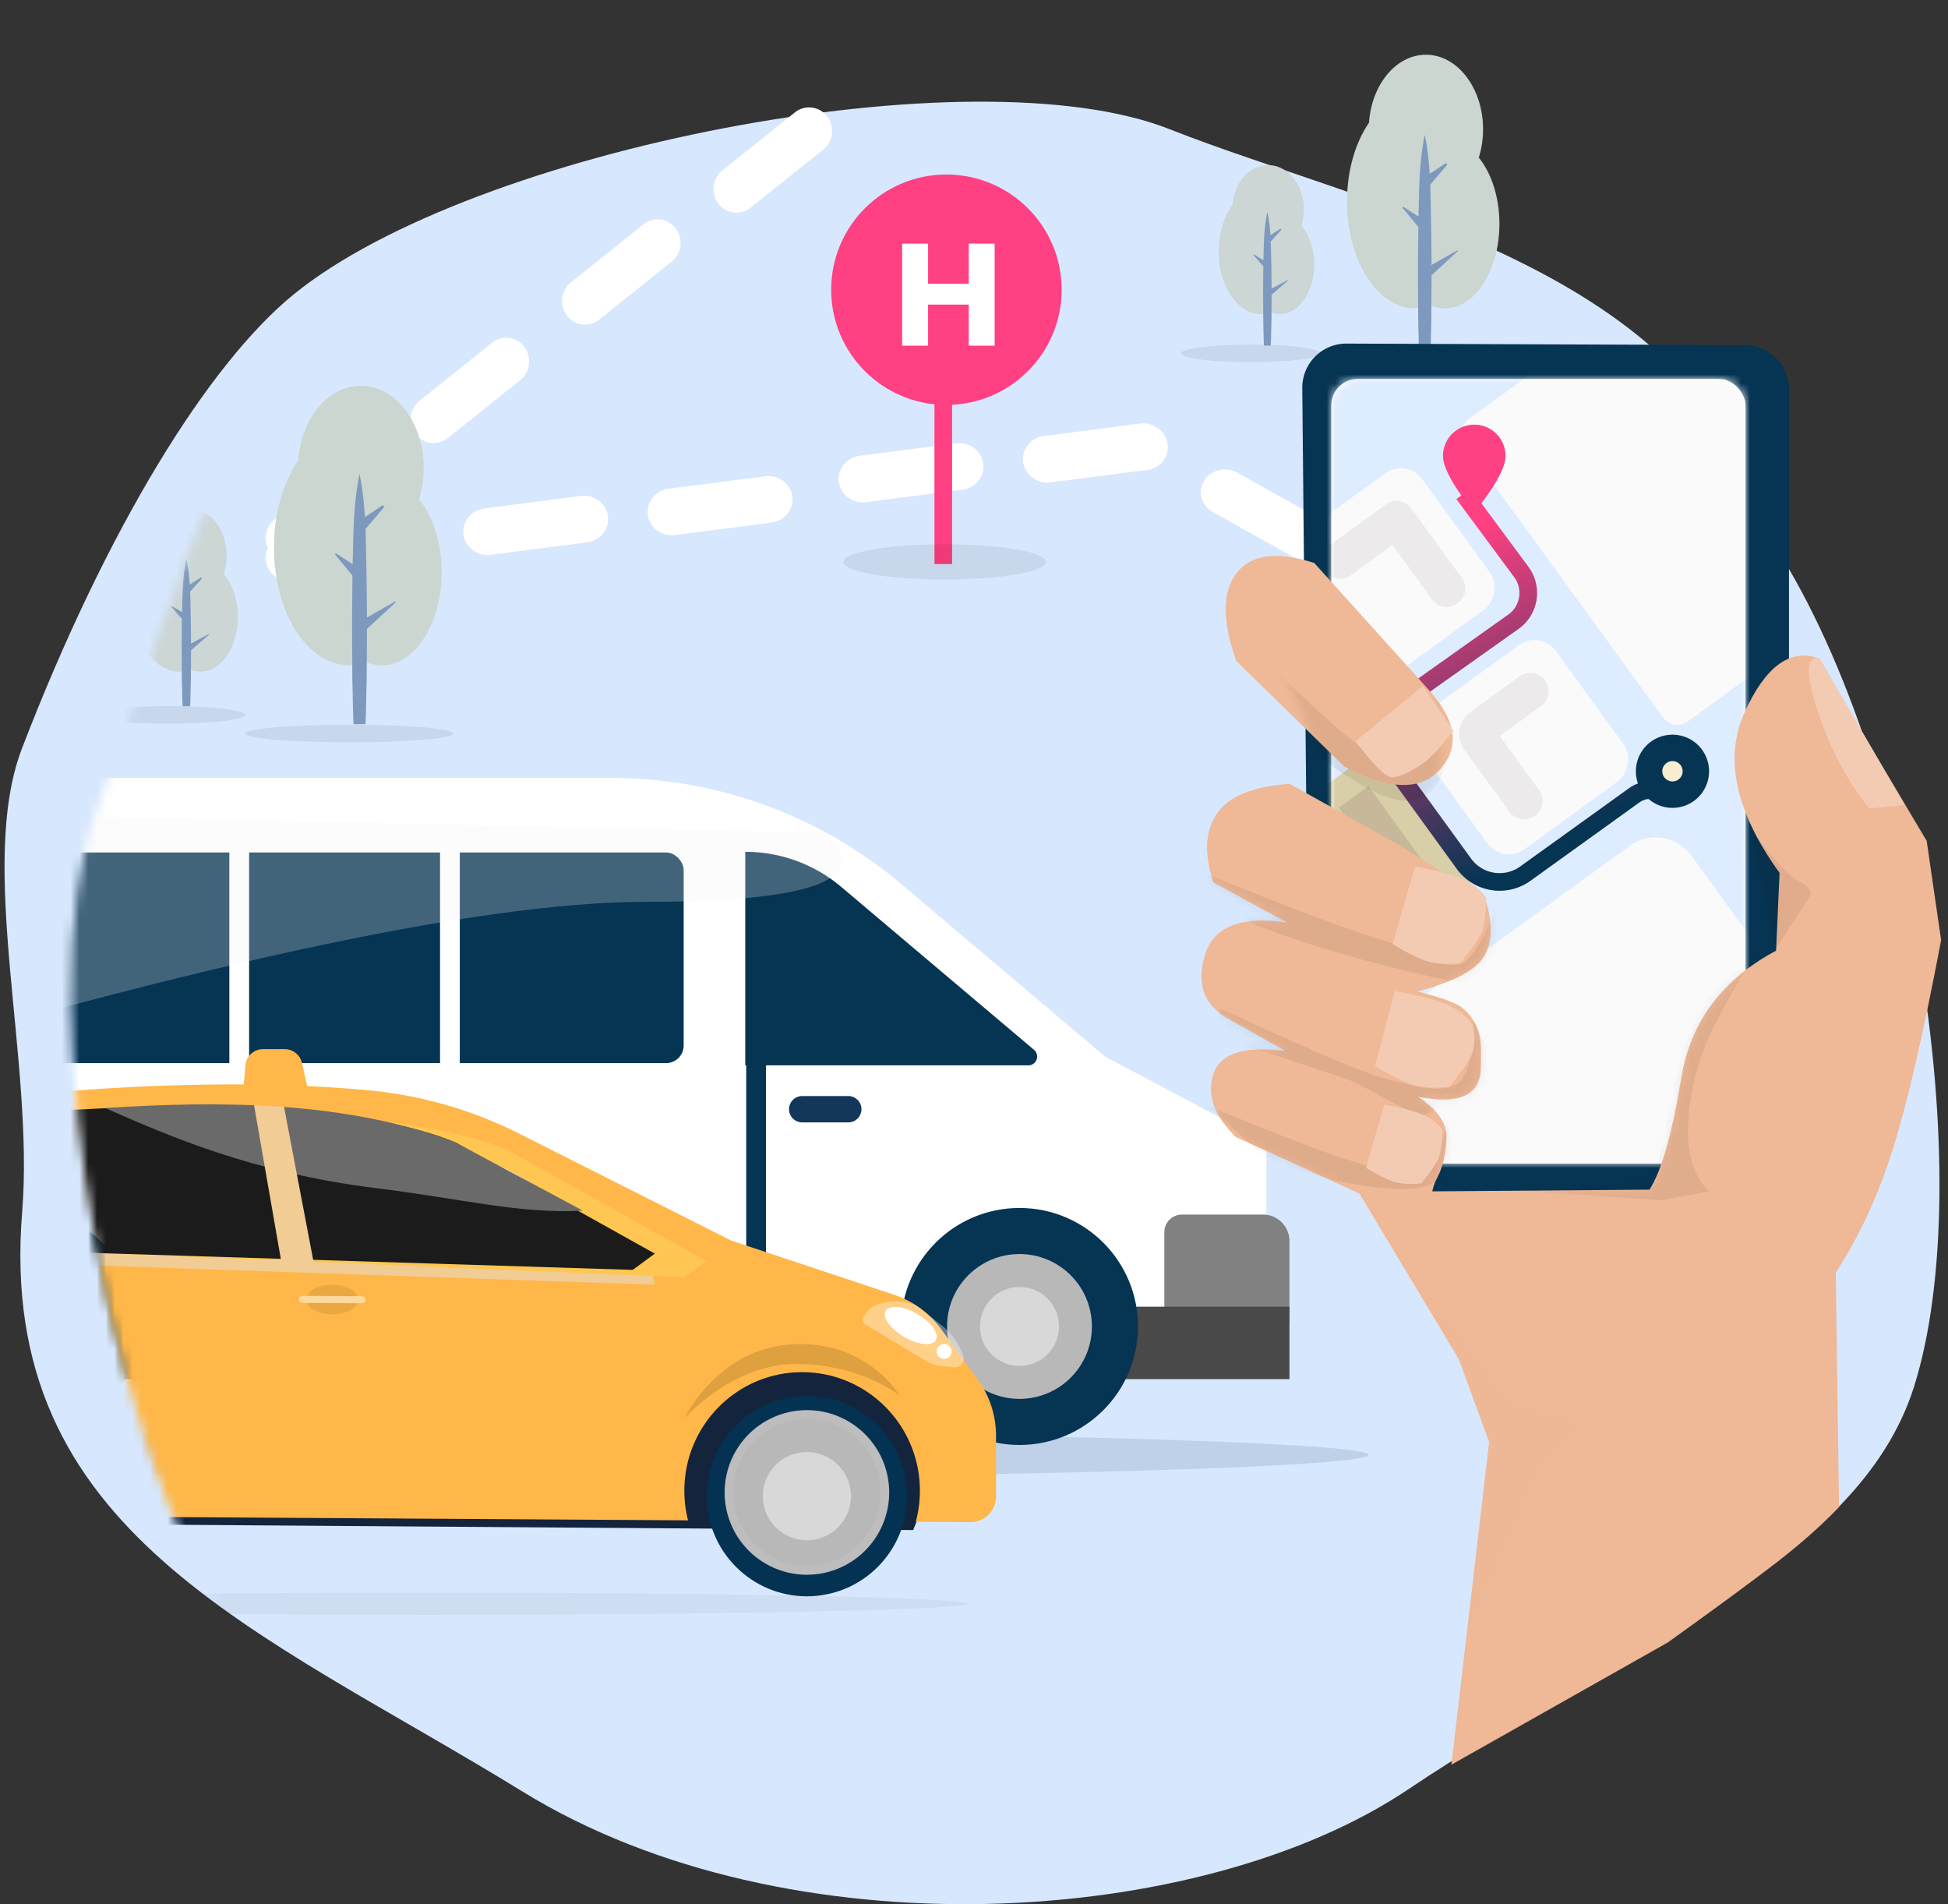 <svg width="221" height="216" viewBox="0 0 221 216" xmlns="http://www.w3.org/2000/svg" xmlns:xlink="http://www.w3.org/1999/xlink">
    <rect x="0" y="0" width="221" height="216" fill="#333333" stroke="none"/>
    <defs>
        <path d="M198.918 52.672c15.866 23.571 18.783 70.465.33 100.476-18.452 30.01-29.283 59.788-65.742 56.836-17.324-1.402-39.36 5.127-52.67 0-25.025-9.64-43.593-21.153-51.449-30.814C12.835 158.814 1.84 102.048 10.656 79.8 19.473 57.549 26.74 19.025 55.47 12.77c24.735-17.406 74.184-24.908 97.86-17.406 20.147 6.384 29.722 33.734 45.587 57.307z" id="b4x3ct1s6a"/>
        <path d="M52.887 111.945c5.613-4.022 9.774-7.084 12.484-9.186 2.71-2.103 5.028-4.165 6.955-6.185l-.367-26.596c2.64-4.048 4.789-8.69 6.448-13.924 1.66-5.235 3.493-13.161 5.502-23.778L82.274 21.02 69.954.28c-3.214-1.084-5.996.974-8.347 6.173-2.35 5.2-1.026 11.265 3.974 18.197l-.396 8.82c-6.124 3.264-9.709 8.071-10.754 14.422-1.045 6.35-2.247 10.578-3.607 12.682l-24.64.193c.118-.543.266-.98.443-1.31.98-1.83 1.076-3.402 1.163-4.597.126-1.738-.956-3.348-3.248-4.83 4.767.94 7.151-.18 7.151-3.362 0-2.215.386-4.52-1.98-6.616-.69-.61-2.427-1.262-5.212-1.955 4.161-1.103 6.695-2.456 7.601-4.06.906-1.602.944-3.73.112-6.384l-9.752-6.138-12.46-6.973c-4.216.299-6.978 1.442-8.288 3.428-1.31 1.987-1.43 4.576-.358 7.766l8.327 4.528c-5.257-.754-8.36.496-9.31 3.748-.949 3.252-.089 5.631 2.58 7.136l6.592 3.703c-4.656-.609-7.384.253-8.185 2.584-.8 2.331.042 4.72 2.526 7.165l7.238 3.3 6.804 3.127L29.206 79.83l3.424 9.372-4.278 36.596 24.535-13.854z" id="h19p9yifuf"/>
        <path d="m10.052.794 12.86 14.252c3.205 3.476 3.706 6.497 1.503 9.065-2.204 2.567-5.862 2.483-10.976-.25L1.212 11.915C-.413 7.401-.404 4.08 1.241 1.95 2.885-.18 5.822-.565 10.052.794z" id="qemlxjkkuh"/>
        <linearGradient x1="34.465%" y1="16.471%" x2="94.447%" y2="88.944%" id="jey0f6svxe">
            <stop stop-color="#063453" offset="0%"/>
            <stop stop-color="#FF4082" offset="100%"/>
        </linearGradient>
        <rect id="jn06mh3sgc" x="0" y="0" width="47" height="89" rx="3"/>
    </defs>
    <g fill="none" fill-rule="evenodd">
        <g transform="translate(.514 .98)">
            <g transform="translate(0 10.553)">
                <mask id="3u24d5wmyb" fill="#fff">
                    <use xlink:href="#b4x3ct1s6a"/>
                </mask>
                <use fill="#D7E7FD" transform="rotate(90 109.758 102.224)" xlink:href="#b4x3ct1s6a"/>
                <g mask="url(#3u24d5wmyb)">
                    <g transform="translate(-39.485 76.704)">
                        <path d="M183.017 65.203H4.482V23.777l3.166-20.39A4 4 0 0 1 11.601 0h96.71a51 51 0 0 1 32.941 12.066l23.09 19.536 17.239 9.143a2 2 0 0 1 1.062 1.767V55.87l2.323 2.839-1.949 6.494z" fill="#FFF"/>
                        <path fill="#063453" d="M123.63 31.602h2.241v28.374h-2.241z"/>
                        <path d="M136.702 37.575c0 .825-.668 1.494-1.493 1.494h-5.23a1.493 1.493 0 0 1 0-2.987h5.23c.825 0 1.493.669 1.493 1.493z" fill="#13375B"/>
                        <path d="M123.521 8.377v24.225h32.112a1 1 0 0 0 .645-1.764l-21.872-18.479a16.866 16.866 0 0 0-10.885-3.982z" fill="#063453"/>
                        <path d="M173.065 49.523h9.193a3 3 0 0 1 3 3v8.934a3 3 0 0 1-3 3h-11.193V51.523a2 2 0 0 1 2-2z" fill="#818181"/>
                        <path fill="#494949" d="M52.291 59.976h132.967v8.214H52.291z"/>
                        <ellipse fill="#0C2A53" opacity=".12" cx="99.352" cy="76.777" rx="94.87" ry="2.613"/>
                        <g transform="translate(141.185 48.776)">
                            <ellipse fill="#063453" cx="13.446" cy="13.441" rx="13.446" ry="13.441"/>
                            <ellipse fill="#B8B8B8" cx="13.446" cy="13.441" rx="8.217" ry="8.214"/>
                            <ellipse fill="#D8D8D8" cx="13.446" cy="13.441" rx="4.482" ry="4.48"/>
                        </g>
                        <g transform="translate(27.64 48.776)">
                            <ellipse fill="#063453" cx="13.446" cy="13.441" rx="13.446" ry="13.441"/>
                            <ellipse fill="#B8B8B8" cx="13.446" cy="13.441" rx="8.217" ry="8.214"/>
                            <ellipse fill="#D8D8D8" cx="13.446" cy="13.441" rx="4.482" ry="4.48"/>
                        </g>
                        <rect fill="#063453" x="12.699" y="8.454" width="103.834" height="23.894" rx="2"/>
                        <path fill="#FFF" d="M64.99 6.214h2.241v28.374H64.99zM88.894 6.214h2.241v28.374h-2.241z"/>
                        <path d="M11.173 36.082c48.246-14.685 81.935-22.027 101.07-22.027 19.133 0 25.917-2.614 20.35-7.84L8.218 3.518l2.956 32.563z" fill="#F4F4F4" opacity=".25"/>
                    </g>
                </g>
                <path d="m180.284 142.415 4.478-10.094c.618-1.394.06-3.059-1.245-3.719-1.306-.66-2.865-.065-3.484 1.329l-4.478 10.094c-.618 1.394-.06 3.06 1.245 3.72 1.306.66 2.866.064 3.484-1.33zm8.964-19.414 4.478-10.094c.618-1.394.061-3.06-1.245-3.72-1.306-.659-2.865-.064-3.484 1.33l-4.478 10.094c-.618 1.394-.06 3.059 1.245 3.719 1.306.66 2.866.065 3.484-1.329zm9.711-19.414 4.478-10.095c.618-1.393.061-3.058-1.245-3.718-1.305-.66-2.865-.065-3.483 1.329l-4.478 10.094c-.619 1.394-.061 3.059 1.244 3.719 1.306.66 2.866.065 3.484-1.329zm6.372-23.376-9.447-5.278c-1.305-.729-2.99-.323-3.762.906-.774 1.23-.343 2.817.961 3.545l9.448 5.278c1.304.729 2.989.323 3.762-.906.773-1.23.343-2.817-.962-3.545zm-18.675-10.454-9.448-5.278c-1.304-.729-2.988-.323-3.762.906-.773 1.23-.342 2.817.962 3.546l9.448 5.278c1.304.728 2.989.322 3.762-.907.773-1.23.343-2.816-.962-3.545zm-18.675-11.2-9.448-5.278c-1.304-.73-2.989-.323-3.762.906-.773 1.23-.343 2.816.962 3.545l9.448 5.278c1.304.729 2.988.323 3.762-.906.773-1.23.342-2.817-.962-3.546zm-18.675-11.201-9.448-5.278c-1.304-.729-2.989-.323-3.762.906-.773 1.23-.343 2.817.962 3.546l9.447 5.278c1.305.728 2.99.323 3.763-.907.773-1.229.342-2.816-.962-3.545zM130.57 36.861a2.843 2.843 0 0 0-1.772-.348l-10.866 1.406c-1.508.195-2.567 1.533-2.365 2.987.203 1.454 1.59 2.475 3.1 2.28l10.864-1.407-.367-2.633-1.405 2.285.055.032c1.31.748 3 .331 3.777-.93.74-1.203.382-2.738-.785-3.528l-.236-.144zm-22.632 1.892-10.923 1.413c-1.508.195-2.566 1.53-2.364 2.983.203 1.452 1.59 2.472 3.098 2.277l10.923-1.413c1.508-.195 2.566-1.53 2.364-2.983-.203-1.453-1.59-2.472-3.098-2.277zm-21.663 3.734-10.923 1.412c-1.508.195-2.567 1.531-2.364 2.983.202 1.453 1.59 2.472 3.097 2.277l10.923-1.413c1.508-.195 2.567-1.53 2.364-2.983-.202-1.452-1.589-2.471-3.097-2.276zm-20.916 2.24-10.923 1.412c-1.509.196-2.567 1.531-2.364 2.983.202 1.453 1.589 2.472 3.097 2.277l10.923-1.413c1.508-.195 2.567-1.53 2.364-2.983-.202-1.452-1.59-2.471-3.097-2.276zm-22.41 2.986-10.924 1.413c-1.508.195-2.566 1.53-2.364 2.983.203 1.453 1.59 2.472 3.098 2.277l10.923-1.413c1.508-.195 2.566-1.53 2.364-2.983-.203-1.452-1.59-2.472-3.098-2.277zm-9.105 3.892 8.232-6.584c1.136-.909 1.341-2.594.458-3.763a2.559 2.559 0 0 0-3.659-.47l-8.232 6.583c-1.136.91-1.341 2.594-.457 3.763a2.559 2.559 0 0 0 3.658.471zm16.434-13.44 8.232-6.584c1.137-.91 1.342-2.594.458-3.763a2.559 2.559 0 0 0-3.658-.471l-8.232 6.584c-1.137.909-1.342 2.593-.458 3.763a2.559 2.559 0 0 0 3.658.47zm17.181-13.441 8.232-6.584c1.137-.909 1.342-2.594.458-3.763a2.559 2.559 0 0 0-3.658-.47l-8.232 6.583c-1.137.91-1.342 2.594-.458 3.763a2.559 2.559 0 0 0 3.658.47zM84.64 12.03l8.232-6.584c1.137-.909 1.342-2.594.458-3.763a2.559 2.559 0 0 0-3.658-.47L81.44 7.795c-1.137.91-1.342 2.594-.458 3.763a2.559 2.559 0 0 0 3.658.471z" fill="#FFF" fill-rule="nonzero" mask="url(#3u24d5wmyb)"/>
                <g mask="url(#3u24d5wmyb)">
                    <g transform="translate(-25.514 107.467)">
                        <path fill="#14243D" d="m128.597 54.548-94.526-.676-26.049-.167-3.815-4.262 1.655-7.017 8.762-6.45h110.627l7.27 8.94z"/>
                        <path d="m87.473 23.934-26.604-1.49-1.967-10.157c-.282-1.458.917-2.778 2.386-2.625l12.32 1.284c3.358.35 6.608 1.39 9.55 3.055l5.43 3.074c0 3.636-1.115 6.86-1.115 6.86m-38.48-2.975-24.652-.723-.37-4.51c-.008-1.706.065-2.617.889-3.63a4.313 4.313 0 0 1 3.103-1.589l20.376-1.15a2.682 2.682 0 0 1 2.814 2.436l.585 6.22c.152 1.613-1.136 2.995-2.745 2.946m86.927 16.493-4.134-5.687a10.785 10.785 0 0 0-5.318-3.896l-18.52-6.162L83.95 9.607A47.908 47.908 0 0 0 66.84 4.67C41.16 2.269 12.537 7.097 12.537 7.097l1.567 2.207C5.433 17.188 6.686 31.59 6.686 31.59l-2.519 1a7.87 7.87 0 0 0-2.947 2.056A4.774 4.774 0 0 0 0 37.836v8.883c0 .812.325 1.59.901 2.157l3.154 3.106c.548.54 1.284.845 2.05.85l.228.001a13.581 13.581 0 0 1-.28-2.75c0-7.425 5.981-13.444 13.36-13.444 7.38 0 13.361 6.019 13.361 13.444 0 1.002-.112 1.976-.318 2.915l70.603.446a13.54 13.54 0 0 1-.42-3.36c0-7.426 5.981-13.445 13.36-13.445 7.38 0 13.362 6.019 13.362 13.444 0 1.22-.165 2.4-.467 3.524l6.187.04a2.91 2.91 0 0 0 2.919-2.92V43.86c0-2.303-.728-4.546-2.08-6.406" fill="#FFB749"/>
                        <path fill="#F1CC94" d="m22.19 24.067 77.103 2.653-.393-1.508-77.022-2.7z"/>
                        <path d="m88.055 23.949-26.651-1.453-1.97-9.9c-.283-1.423.918-2.709 2.39-2.56l12.342 1.252a25.073 25.073 0 0 1 9.566 2.978l5.44 2.996c0 3.545-1.117 6.687-1.117 6.687zm-38.548-2.9-24.696-.705-.37-4.396c-.008-1.663.064-2.55.89-3.539a4.36 4.36 0 0 1 3.109-1.548l20.411-1.12c1.438-.08 2.684.969 2.82 2.374l.586 6.062c.152 1.573-1.138 2.92-2.75 2.872zm33.071-9.62C68.11 5.442 38.192 7.574 28.05 8.517c-2.946.274-5.488 2.217-6.363 4.985-1.39 4.4-.12 8.994-.12 8.994l81.104 3.382 2.512-1.844-22.605-12.605z" fill="#FFC651"/>
                        <path d="M16.5 22.512s-2.093-5.452-.703-9.851c.874-2.768 3.417-4.712 6.363-4.985 10.141-.943 40.06-3.075 54.528 2.912l22.605 12.604-2.512 1.845L16.5 22.512z" fill="#1B1B1B"/>
                        <path d="m131.799 31.302-2.463-1.93a3.017 3.017 0 0 0-1.16-.555c-.785-.185-1.515-.243-2.191-.176-1.308.131-2.312.715-2.448.903l-.558.76c-.229.313-.135.734.208.94l6.79 4.084a4.607 4.607 0 0 0 2.369.648l.868.103a1 1 0 0 0 1.046-1.367l-.121-.3a7.532 7.532 0 0 0-2.34-3.11z" fill="#FFF" opacity=".355"/>
                        <path d="M131.12 33.078c-.506.66-2.169.421-3.714-.534-1.546-.956-2.387-2.266-1.88-2.927.506-.66 2.17-.421 3.715.534 1.545.955 2.387 2.266 1.88 2.927M132.951 34.293a.841.841 0 1 1-1.683 0 .841.841 0 0 1 1.683 0" fill="#FFF"/>
                        <path d="M20.593 34.477c-3.015.336-5.985.947-8.596 2.556-3.317 2.043-5.486 5.302-6.317 9.04l-2.204-7.53c-.387-1.321.276-2.72 1.554-3.28l3.982-1.745s10.507-4.287 16.232.559c-1.534.126-3.099.227-4.65.4" fill="#EAEAEA"/>
                        <path d="M102.659 41.866s5.488-6.248 12.796-6.165c7.307.084 11.606 3.575 11.606 3.575s-3.698-6.298-12.201-5.796c-8.504.5-12.201 8.386-12.201 8.386" fill="#000" opacity=".127"/>
                        <path d="M76.688 10.588c-12.241-4.7-26.755-4.758-39.745-3.904 7.054 3.096 16.704 7.35 30.643 9.072 10.143 1.254 16.21 2.935 23.545 2.564l-14.443-7.732z" fill="#6A6A6A"/>
                        <path d="M54.837 0h2.467a2 2 0 0 1 1.95 1.56L60 4.856l-7.451.462.296-3.488A2 2 0 0 1 54.837 0z" fill="#FFB749"/>
                        <path fill="#F1CC94" d="M53.813 6.31 56.9 24.028l3.685.166-3.365-17.67z"/>
                        <path d="M65.634 28.428c-.01.93-1.337 1.671-2.963 1.657-1.627-.014-2.937-.779-2.927-1.708.01-.93 1.337-1.672 2.964-1.657 1.626.014 2.936.778 2.926 1.708" fill-opacity=".085" fill="#000"/>
                        <path d="m65.928 28.823-6.49-.04c-.299-.001-.538-.155-.536-.342l.003-.123c.002-.187.247-.338.545-.336l6.49.04c.299.001.538.155.536.342l-.002.123c-.003.188-.248.338-.546.336" fill="#FFD89C"/>
                        <path d="M31.976 27.586c-.01.93-1.337 1.672-2.964 1.658-1.626-.015-2.937-.78-2.927-1.709.01-.929 1.337-1.671 2.964-1.657 1.626.014 2.937.779 2.927 1.708" fill-opacity=".085" fill="#000"/>
                        <path d="m32.27 27.061-6.49-.04c-.3-.001-.539-.155-.536-.342l.002-.123c.003-.188.247-.338.546-.336l6.49.04c.298 0 .538.154.535.342l-.002.123c-.003.187-.247.338-.546.336" fill="#FFD89C"/>
                        <path d="M127.902 50.701c0 6.274-5.086 11.36-11.36 11.36-6.273 0-11.36-5.086-11.36-11.36 0-6.274 5.087-11.36 11.36-11.36 6.274 0 11.36 5.086 11.36 11.36" fill="#043252"/>
                        <path d="M125.799 50.28a8.835 8.835 0 1 1-17.671 0 8.835 8.835 0 0 1 17.67 0" fill="#B8B8B8"/>
                        <path d="M121.543 50.701a5 5 0 1 1-10.001-.001 5 5 0 0 1 10 .001" fill="#D8D8D8"/>
                        <path d="M125.378 50.28a8.835 8.835 0 1 1-17.67 0 8.835 8.835 0 0 1 17.67 0z" stroke="#BDBDBD"/>
                        <ellipse fill="#000" opacity=".045" cx="73.732" cy="62.902" rx="61.006" ry="1.262"/>
                        <path d="M31.976 50.701c0 6.274-5.086 11.36-11.36 11.36-6.274 0-11.36-5.086-11.36-11.36 0-6.274 5.086-11.36 11.36-11.36 6.274 0 11.36 5.086 11.36 11.36" fill="#043252"/>
                        <path d="M29.451 50.701a8.835 8.835 0 1 1-17.67 0 8.835 8.835 0 0 1 17.67 0" fill="#BDBDBD"/>
                        <path d="M29.451 50.701a8.835 8.835 0 1 1-17.67 0 8.835 8.835 0 0 1 17.67 0z" stroke="#BDBDBD"/>
                    </g>
                </g>
                <g mask="url(#3u24d5wmyb)">
                    <g transform="matrix(-1 0 0 1 50.939 32.223)">
                        <path d="M3.923 12.863c-1.57 1.934-2.575 4.924-2.575 8.275 0 5.838 3.044 10.57 6.794 10.57.611 0 1.21-.125 1.773-.367a5.43 5.43 0 0 0 1.963.366c4.687 0 8.492-5.987 8.492-13.366 0-3.892-1.06-7.399-2.744-9.842C17.306 3.736 14.249 0 10.52 0 6.58 0 3.387 4.178 3.387 9.326c0 1.25.19 2.443.536 3.537" fill="#CBD6D0"/>
                        <path d="M11.49 24.198c.041 2.366.007 4.726 0 7.092.007 1.183-.013 2.366-.047 3.543-.02 1.183-.041 2.367-.096 3.55H9.984c-.054-1.183-.075-2.367-.095-3.55-.034-1.177-.055-2.36-.048-3.543l-.02-3.718-3.285-3.03.082-.085 3.21 1.83c-.007-.695 0-1.395.013-2.09.007-2.365.068-4.726.116-7.092.007-.29.02-.573.027-.863l-2.146-2.517.102-.09.102-.091 2.01 1.346c.103-1.624.273-3.247.614-4.877.49 2.366.64 4.726.708 7.092.02 1.045.048 2.089.069 3.133l1.887-1.225.062.054.06.054-1.989 2.409c.014.887.027 1.78.027 2.668" fill="#7E99BE"/>
                        <ellipse fill="#000" opacity=".074" cx="11.812" cy="39.445" rx="11.812" ry="1"/>
                        <path d="M26.083 21.352c-.983 1.136-1.614 2.894-1.614 4.863 0 3.43 1.908 6.21 4.259 6.21.383 0 .758-.073 1.111-.216.396.143.805.216 1.23.216 2.939 0 5.324-3.518 5.324-7.854 0-2.287-.664-4.347-1.72-5.783-.2-2.798-2.117-4.994-4.455-4.994-2.47 0-4.47 2.455-4.47 5.48a6.5 6.5 0 0 0 .335 2.078" fill="#CBD6D5"/>
                        <path d="M30.827 28.012c.025 1.39.004 2.777 0 4.168a56.28 56.28 0 0 1-.03 2.082c-.013.695-.026 1.39-.06 2.085h-.854c-.035-.695-.047-1.39-.06-2.085a56.28 56.28 0 0 1-.03-2.082l-.013-2.185-2.059-1.78.051-.05 2.012 1.074c-.004-.407 0-.819.009-1.227.004-1.39.043-2.777.073-4.167.004-.17.012-.337.017-.507l-1.346-1.48.064-.052.064-.054 1.26.791c.064-.954.171-1.908.385-2.865.307 1.39.401 2.777.444 4.167.013.613.03 1.227.043 1.84l1.183-.72.038.033.039.031-1.247 1.416a95.9 95.9 0 0 1 .017 1.567" fill="#7E99BE"/>
                        <ellipse fill="#000" opacity=".074" cx="32.355" cy="37.328" rx="8.731" ry="1"/>
                    </g>
                </g>
            </g>
            <g transform="matrix(-1 0 0 1 170.821 5.227)">
                <path d="M3.566 11.672c-1.426 1.755-2.34 4.468-2.34 7.509 0 5.297 2.766 9.59 6.176 9.59.556 0 1.1-.112 1.612-.332.574.22 1.167.332 1.784.332 4.262 0 7.72-5.432 7.72-12.129 0-3.531-.963-6.713-2.495-8.93C15.733 3.39 12.953 0 9.563 0 5.981 0 3.08 3.791 3.08 8.462c0 1.134.173 2.217.487 3.21" fill="#CBD6D0"/>
                <path d="M10.446 21.957c.037 2.147.006 4.289 0 6.436a92.546 92.546 0 0 1-.044 3.215 111.744 111.744 0 0 1-.086 3.22h-1.24c-.049-1.073-.068-2.146-.086-3.22a92.546 92.546 0 0 1-.044-3.215l-.018-3.374-2.986-2.75.074-.076 2.918 1.66c-.006-.63 0-1.266.012-1.896.007-2.147.062-4.288.106-6.436.006-.262.018-.52.025-.783l-1.952-2.284.093-.082.093-.082 1.827 1.221c.093-1.473.248-2.946.558-4.425.446 2.147.582 4.288.644 6.435.019.948.044 1.896.062 2.843l1.716-1.112.056.05.056.049-1.81 2.185c.013.805.026 1.616.026 2.421" fill="#7E99BE"/>
                <ellipse fill="#000" opacity=".074" cx="10.738" cy="35.793" rx="10.738" ry="1"/>
                <path d="M23.712 19.375c-.894 1.031-1.467 2.626-1.467 4.412 0 3.113 1.734 5.635 3.871 5.635.349 0 .69-.066 1.01-.195.36.13.732.195 1.12.195 2.67 0 4.838-3.192 4.838-7.126 0-2.075-.603-3.945-1.563-5.248-.183-2.539-1.924-4.531-4.05-4.531-2.245 0-4.065 2.228-4.065 4.972 0 .666.109 1.303.306 1.886" fill="#CBD6D5"/>
                <path d="M28.024 25.419c.024 1.261.004 2.52 0 3.781.004.63-.008 1.262-.027 1.89-.012.63-.023 1.26-.054 1.891h-.777c-.031-.63-.043-1.261-.054-1.892a50.974 50.974 0 0 1-.028-1.889l-.011-1.982-1.872-1.616.047-.045 1.829.975c-.004-.37 0-.743.007-1.113.004-1.262.04-2.52.066-3.782.004-.154.012-.306.016-.46l-1.223-1.342.058-.048.058-.049 1.146.718c.058-.866.155-1.732.35-2.6.279 1.261.364 2.52.403 3.781.012.557.027 1.114.04 1.67l1.075-.653.035.029.035.029-1.134 1.284c.007.473.015.95.015 1.423" fill="#7E99BE"/>
                <ellipse fill="#000" opacity=".074" cx="29.413" cy="33.872" rx="7.937" ry="1"/>
            </g>
            <g transform="translate(191.737 79.897)">
                <ellipse fill="#063453" cx="10.832" cy="10.827" rx="10.832" ry="10.827"/>
                <path fill="#FFF" fill-rule="nonzero" d="M9.11 16.086v-3.861h3.822v3.861h2.434v-9.59h-2.434v3.768H9.11V6.496H6.67v9.59z"/>
            </g>
            <g transform="translate(93.783 18.815)">
                <ellipse fill="#FF4082" cx="13.073" cy="13.067" rx="13.073" ry="13.067"/>
                <path fill="#FFF" fill-rule="nonzero" d="M10.994 19.414v-4.66h4.614v4.66h2.937V7.84h-2.937v4.548h-4.614V7.84H8.05v11.574z"/>
            </g>
            <path fill="#FF4082" d="M105.5 43h2v20h-2z"/>
            <ellipse fill="#000" opacity=".074" cx="106.639" cy="62.753" rx="11.5" ry="2"/>
        </g>
        <g transform="translate(136.31 38.952)">
            <path d="m16.451.02 45.217.172a5 5 0 0 1 4.98 5v87.395a4 4 0 0 1-4 4H26.372l-14.162-10.38-.776-81.14A5 5 0 0 1 16.45.02z" fill="#063453"/>
            <g transform="translate(14.72 4.028)">
                <mask id="rmkw9t9k6d" fill="#fff">
                    <use xlink:href="#jn06mh3sgc"/>
                </mask>
                <use fill="#FFF" xlink:href="#jn06mh3sgc"/>
                <g mask="url(#rmkw9t9k6d)">
                    <g transform="rotate(-126 36.764 52.57)">
                        <path fill="#DEECFF" d="M0 8.846h102v93.878H0z"/>
                        <rect fill="#FAFAFA" x="4.154" width="34" height="55" rx="5"/>
                        <path fill="#D8CEA7" d="M44.862 13.831H63.97v19.108H44.862z"/>
                        <rect fill="#FAFAFA" x="44.862" y="37.092" width="19.108" height="19.108" rx="3"/>
                        <path fill="#D8CEA7" d="M4.154 94.001h35.723v28.246H4.154z"/>
                        <rect fill="#FAFAFA" x="45.693" y="61.6" width="42.37" height="31" rx="2"/>
                        <path d="M54.92 31.402a4.24 4.24 0 0 1-1.453 5.634l-.187.11-13.259 7.433a4 4 0 0 0-1.64 5.242l.099.188 6.856 12.356a4 4 0 0 0 5.268 1.597l.187-.1 13.657-7.773a5 5 0 0 1 6.666 1.813l.113.199 5.26 9.696-1.759.953-5.259-9.696a3 3 0 0 0-3.904-1.289l-.217.112L51.781 65.6a6 6 0 0 1-8.062-2.043l-.153-.26-6.835-12.317a6 6 0 0 1 2.11-8.027l.202-.118 13.26-7.433a2.24 2.24 0 0 0 .937-2.893l-.071-.142 1.751-.965z" fill="url(#jey0f6svxe)" fill-rule="nonzero" transform="scale(1 -1) rotate(-61 -28.781 0)"/>
                        <path fill="#D8CEA7" d="M68.954 13.831h19.108v19.108H68.954z"/>
                        <rect fill="#FAFAFA" x="69.542" y="36.283" width="19.108" height="19.108" rx="3"/>
                        <path fill="#C7B89A" fill-rule="nonzero" d="M51.376 17.967v7.864h9.679v4.154H47.222V17.967zM80.993 17.967v7.864h-9.678v4.154h13.832V17.967z"/>
                        <path d="M81.581 42.42v5.864h-7.679a2 2 0 0 0-2 2v.154a2 2 0 0 0 2 2h9.833a2 2 0 0 0 2-2V42.42a2 2 0 0 0-2-2h-.154a2 2 0 0 0-2 2zM56.9 51.17v-5.787h-7.6a2.077 2.077 0 0 1 0-4.154h8.755a3 3 0 0 1 3 3v6.941a2.077 2.077 0 0 1-4.154 0z" fill="#ECEAEA" fill-rule="nonzero"/>
                    </g>
                </g>
            </g>
            <g transform="translate(0 35.41)">
                <mask id="3inrq4s6og" fill="#fff">
                    <use xlink:href="#h19p9yifuf"/>
                </mask>
                <use fill="#EFB896" xlink:href="#h19p9yifuf"/>
                <path d="M62.634 34.107c-2.917 4.788-4.754 8.182-5.512 10.185-2.175 5.75-2.034 9.938-1.837 11.415.3 2.248 1.067 3.936 2.3 5.064l-5.378.998-16.921-1.136 16.258-1.026c1.099-7.837 2.416-13.52 3.951-17.05 1.535-3.53 3.915-6.347 7.14-8.45z" fill-opacity=".074" fill="#111" mask="url(#3inrq4s6og)"/>
                <path d="M-1.172 24.085c11.127 4.51 18.31 7.222 21.551 8.138 4.861 1.373 8.015 4.359 10.07 1.99 1.369-1.58 2.69-4.495 3.964-8.745 3.29 9.25.844 12.975-7.339 11.178-8.182-1.796-15.33-3.9-21.446-6.31l-6.8-6.251zM2.049 40.014c9.705 4.466 15.706 7.042 18.004 7.73 3.447 1.03 7.9 2.265 9.358.486.97-1.185 1.448-3.464 1.431-6.836 4.026 7.404 3.115 10.77-2.734 10.099-1.527-.176-1.894.324-3.155.626-.73.175-6.663-3.505-8.593-4.137-4.087-1.34-8.293-2.814-8.9-2.955-1.04-.242-2.803-.744-5.289-1.504l-.122-3.509zM.612 51.031c8.485 3.488 13.963 5.585 16.435 6.294 3.707 1.062 7.138 3.082 8.705 1.25 1.044-1.222 1.724-3.27 2.04-6.144 1.722 5.785-.317 8.463-6.118 8.036-5.8-.427-10.752-1.739-14.854-3.936l-6.208-5.5z" fill-opacity=".072" fill="#000" mask="url(#3inrq4s6og)"/>
                <path d="M21.335 66.752 35.379 84.85l8.267 2.07c-4.044 3.865-6.263 6.531-6.657 7.998-.818 3.043-3.144 8.264-6.98 15.66l1.845-22.2-10.52-21.626z" fill="#000" opacity=".06" mask="url(#3inrq4s6og)"/>
            </g>
            <g transform="translate(2.74 24.108)">
                <mask id="aun8szozli" fill="#fff">
                    <use xlink:href="#qemlxjkkuh"/>
                </mask>
                <use fill="#EFB896" xlink:href="#qemlxjkkuh"/>
                <path d="M-2.127 13.334c8.485 3.488 13.963 5.585 16.435 6.294 3.707 1.062 6.111 3.37 7.678 1.538 1.045-1.221 2.053-3.475 3.024-6.762 2.212 7.252.172 10.532-6.119 9.84-6.29-.692-11.227-2.496-14.81-5.41l-6.208-5.5z" fill-opacity=".072" fill="#000" mask="url(#aun8szozli)" transform="rotate(22 11.873 18.834)"/>
            </g>
            <path d="M30.943 19.186c2.366-2.973 3.55-5.113 3.55-6.42a3.549 3.549 0 0 0-7.099 0c0 1.307 1.183 3.447 3.549 6.42z" fill="#FF4082"/>
            <circle stroke="#063453" stroke-width="3" fill="#F8EDD1" cx="53.431" cy="48.53" r="2.654"/>
        </g>
        <path d="m157.037 125.292-2.066 7.164c1.408.858 2.512 1.398 3.311 1.623.8.224 1.789.271 2.968.14.823-1.002 1.419-1.83 1.787-2.486.368-.655.565-1.843.59-3.565-.522-.743-1.247-1.318-2.176-1.723s-2.4-.79-4.414-1.153zM158.249 112.408l-2.259 8.5c1.89 1.15 3.371 1.876 4.444 2.178 1.073.301 2.401.364 3.983.188 1.105-1.345 1.905-2.457 2.399-3.336.494-.88.587-2.103.278-3.67-.7-.997-1.674-1.768-2.921-2.312-1.247-.545-3.221-1.06-5.924-1.548zM160.524 98.292l-2.534 8.788c1.727 1.052 3.081 1.715 4.062 1.99.98.276 2.194.333 3.64.173 1.01-1.23 1.74-2.246 2.192-3.05.452-.803.693-2.261.724-4.373-.64-.912-1.53-1.616-2.67-2.114-1.139-.497-2.943-.969-5.414-1.414zM161.437 77.806l-7.64 6.25c2.178 2.961 3.625 4.327 4.341 4.1.421-.135 2.146-.633 3.628-1.819.694-.555 1.739-1.701 3.133-3.439l-3.462-5.092zM206.431 74.642c-1.548-.26-1.614 1.755-.198 6.044 1.416 4.289 3.36 7.961 5.833 11.018l4.015-.405-9.65-16.657z" fill="#F3CBB3"/>
        <path d="M198.36 93.715c2.598 3.543 4.53 5.639 5.796 6.287 1.265.648 1.569 1.337.91 2.067l-3.593 5.544-3.113-13.898z" fill-opacity=".072" fill="#1C1A1A"/>
    </g>
</svg>
